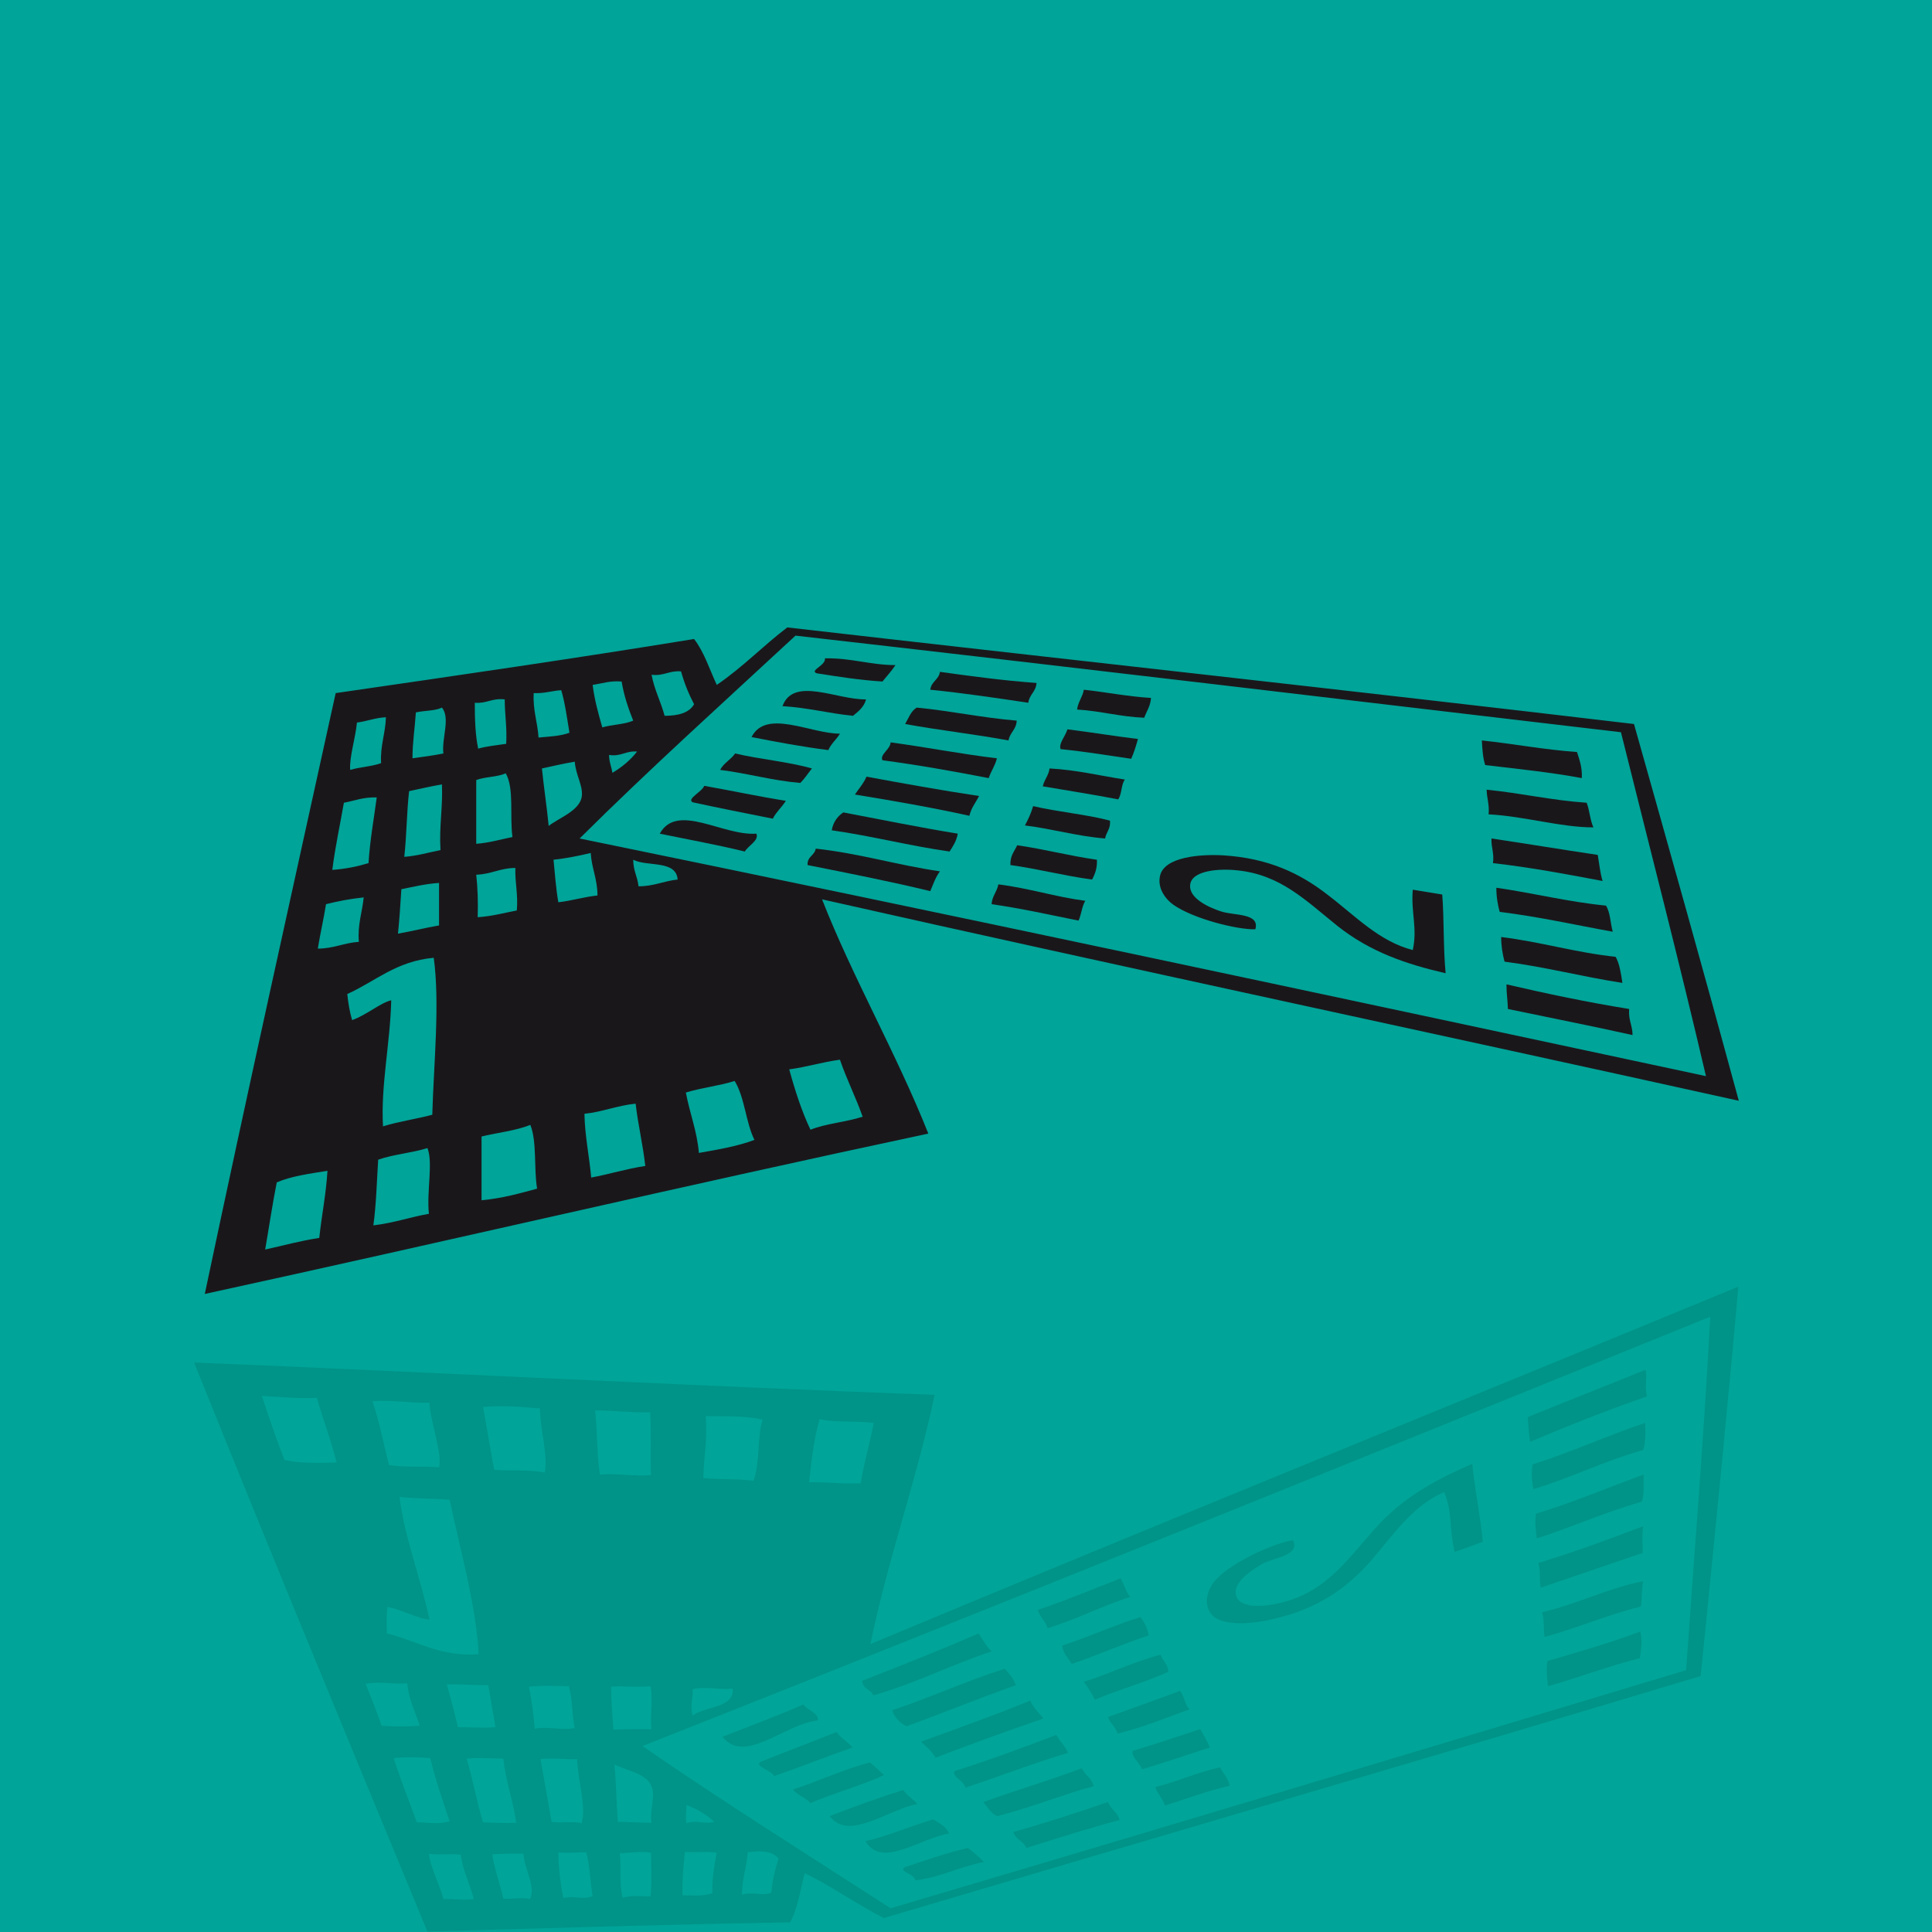 <?xml version="1.0" encoding="utf-8"?>
<!-- Generator: Adobe Illustrator 22.1.0, SVG Export Plug-In . SVG Version: 6.00 Build 0)  -->
<svg version="1.1" id="Ebene_1" xmlns="http://www.w3.org/2000/svg" xmlns:xlink="http://www.w3.org/1999/xlink" x="0px" y="0px"
	 viewBox="0 0 400 400" style="enable-background:new 0 0 400 400;" xml:space="preserve">
<style type="text/css">
	.st0{fill:#00A498;}
	.st1{fill:#1A171B;}
	.st2{fill:#009388;}
</style>
<rect class="st0" width="400" height="400"/>
<g>
	<g>
		<path class="st1" d="M57.3,244.8c-0.9,4.5-1.6,9.3-2.4,13.9c3.7-0.8,7.2-1.8,11.2-2.4c0.5-4.7,1.4-9,1.7-13.9
			C64.1,243,60.3,243.5,57.3,244.8 M78.3,240.1c-0.3,4.6-0.4,9.3-1,13.6c4.2-0.5,7.6-1.7,11.5-2.4c-0.5-4.5,0.9-10.6-0.3-13.6
			C85.3,238.7,81.4,239,78.3,240.1 M99.7,235.3v13.2c4.3-0.4,7.8-1.4,11.5-2.4c-0.7-4.2,0-9.7-1.4-13.2
			C106.8,234.1,103,234.5,99.7,235.3 M121,230.6c0.1,4.7,1,8.7,1.4,13.2c3.8-0.7,7.2-1.8,11.2-2.4c-0.5-4.5-1.5-8.5-2-12.9
			C127.7,228.9,124.8,230.2,121,230.6 M142,226.2c0.8,4.3,2.3,7.9,2.7,12.5c4-0.7,8.1-1.4,11.5-2.7c-1.8-3.6-2-8.8-4.1-12.2
			C149,224.8,145.2,225.2,142,226.2 M173.9,219.4c-3.7,0.5-6.8,1.5-10.5,2c1.2,4.4,2.6,8.7,4.4,12.5c3.2-1.3,7.5-1.6,10.8-2.7
			C177.2,227.2,175.3,223.5,173.9,219.4 M71.9,205.8c0.2,1.9,0.5,3.7,1,5.4c2.9-1,5.9-3.6,8.1-4.1c-0.2,8.8-2.2,17.7-1.7,26.1
			c3.2-1,6.8-1.5,10.2-2.4c0.3-10.6,1.6-23.1,0.3-32.5C82,199,77.7,203.2,71.9,205.8 M67.5,187.2c-0.5,3.1-1.2,6.1-1.7,9.2
			c3.3,0,5.4-1.2,8.5-1.4c-0.3-3.6,0.7-6.1,1-9.2C72.4,186.1,69.9,186.6,67.5,187.2 M83.1,184.1c-0.2,3.1-0.4,6.2-0.7,9.2
			c2.9-0.5,5.6-1.2,8.5-1.7v-8.8C88,183,85.6,183.6,83.1,184.1 M98.6,181.1c0.3,2.7,0.4,5.7,0.3,8.8c3-0.2,5.5-0.9,8.1-1.4
			c0.3-3.3-0.4-5.7-0.3-8.8C103.6,179.7,101.7,181,98.6,181.1 M132.2,183.5c3.2,0,5.2-1.1,8.1-1.4c-0.3-4.1-6.3-2.6-9.2-4.1
			C131.1,180.3,132,181.5,132.2,183.5 M114.6,178c0.3,3,0.5,6,1,8.8c2.8-0.3,5.2-1.1,8.1-1.4c0-3.4-1.2-5.6-1.4-8.8
			C119.8,177.2,117.3,177.7,114.6,178 M71.2,166.2c-0.8,4.6-1.8,9.1-2.4,13.9c2.8-0.2,5.2-0.7,7.5-1.4c0.3-4.8,1.1-9.1,1.7-13.6
			C75.2,165,73.4,165.8,71.2,166.2 M84.7,163.8c-0.5,4.3-0.5,9.2-1,13.6c2.7-0.2,5-0.9,7.5-1.4c-0.3-4.9,0.5-8.8,0.3-13.6
			C89.2,162.8,87,163.3,84.7,163.8 M104.7,160.1c-1.7,0.8-4.3,0.7-6.1,1.4v13.2c2.7-0.2,5-0.9,7.5-1.4
			C105.5,169,106.5,163.2,104.7,160.1 M112.2,159.1c0.4,4,1,7.8,1.4,11.9c2-1.6,6.1-3,6.8-5.8c0.5-2.3-1.2-4.6-1.4-7.5
			C116.6,158.1,114.5,158.6,112.2,159.1 M126.1,156.3c0,1.4,0.5,2.5,0.7,3.7c2-1.2,3.7-2.6,5.1-4.4
			C129.5,155.4,128.6,156.7,126.1,156.3 M73.9,149.6c-0.3,3.2-1.6,7.2-1.4,9.8c2-0.6,4.5-0.7,6.4-1.4c-0.2-3.7,0.9-6.1,1-9.5
			C77.7,148.6,76.1,149.3,73.9,149.6 M91.5,146.5c-1.4,0.7-3.7,0.6-5.4,1c-0.2,3.2-0.7,6.1-0.7,9.5c2.2-0.3,4.4-0.6,6.4-1
			C91.4,152.9,93.3,148.7,91.5,146.5 M98.3,145.5c0,3.4,0.1,6.6,0.7,9.5c1.7-0.5,3.8-0.7,5.8-1c0.2-3.4-0.3-6-0.3-9.2
			C101.8,144.5,100.8,145.7,98.3,145.5 M110.5,143.5c-0.2,3.6,0.8,6,1,9.2c2.2-0.2,4.6-0.3,6.4-1c-0.5-3-0.9-6.1-1.7-8.8
			C114.3,143,112.8,143.6,110.5,143.5 M122.7,141.8c0.4,3.2,1.2,6,2,8.8c2-0.6,4.6-0.6,6.4-1.4c-1-2.5-1.9-5.1-2.4-8.1
			C126.3,140.9,124.7,141.5,122.7,141.8 M134.9,139.7c0.6,3.2,1.9,5.5,2.7,8.5c2.8,0,5.1-0.6,6.1-2.4c-1.1-2.1-2-4.3-2.7-6.8
			C138.5,138.8,137.5,140,134.9,139.7 M164.7,131.6c-15,13.9-30.2,27.6-44.7,42c78.1,16,155.6,32.6,233.2,49.2
			c-5.6-24-11.7-47.5-17.6-71.2C278.7,144.9,221.8,138.1,164.7,131.6 M163,129.9c58.4,6.7,117.1,13.1,175.3,20
			c7.3,25.9,14.6,51.8,21.7,78c-63.2-14-126.8-27.5-189.8-41.7c6.2,15.9,15.4,31.9,22,48.5c-50.3,10.7-99.8,22.3-149.8,33.2
			c8.8-41.7,18-83,27.1-124.4c24.8-3.6,49.7-7.2,74.2-11.2c2.1,2.7,3.2,6.3,4.7,9.5C153.7,138.2,158,133.7,163,129.9"/>
		<path class="st1" d="M185.4,137.7c-0.8,1.2-1.8,2.3-2.7,3.4c-4.8-0.3-9.1-1-13.6-1.7c-1.6-0.6,1.9-1.6,1.7-3.1
			C176.3,136.2,180.2,137.7,185.4,137.7"/>
		<path class="st1" d="M214.6,141.4c-0.1,1.8-1.5,2.4-1.7,4.1c-6.7-1-13.4-2-20.3-2.7c0.2-1.7,1.8-2.1,2-3.7
			C201.1,140,207.7,140.9,214.6,141.4"/>
		<path class="st1" d="M179.3,144.8c-0.4,1.6-1.6,2.5-2.7,3.4c-5-0.5-9.4-1.7-14.6-2C164.3,140,173.2,144.9,179.3,144.8"/>
		<path class="st1" d="M238.3,144.5c-0.1,1.7-0.9,2.7-1.4,4.1c-5-0.2-9-1.4-13.9-1.7c0.2-1.6,1.1-2.5,1.4-4.1
			C229,143.3,233.4,144.2,238.3,144.5"/>
		<path class="st1" d="M210.5,149.2c-0.1,1.9-1.4,2.4-1.7,4.1c-7-1.3-14.3-2.1-21.4-3.4c0.7-1.2,1.2-2.7,2.4-3.4
			C197,147.2,203.3,148.6,210.5,149.2"/>
		<path class="st1" d="M173.9,151.9c-0.7,1.2-1.8,2-2.4,3.4c-5.5-0.7-10.8-1.7-15.9-2.7C158.6,146.7,167.8,151.9,173.9,151.9"/>
		<path class="st1" d="M235.6,153c-0.4,1.4-0.8,2.8-1.4,4.1c-4.8-0.7-9.6-1.5-14.6-2c-0.5-1.1,1-2.7,1.4-4.1
			C225.9,151.6,230.6,152.4,235.6,153"/>
		<path class="st1" d="M306.8,153.3c6.6,0.7,12.8,1.9,19.7,2.4c0.5,1.6,1.1,3.1,1,5.4c-6.4-1.2-13.2-1.9-20-2.7
			C307,156.9,306.9,155.1,306.8,153.3"/>
		<path class="st1" d="M206.4,157c-0.4,1.6-1.2,2.6-1.7,4.1c-7.2-1.4-14.5-2.7-22-3.7c-0.6-1.2,1.6-2.2,1.7-3.7
			C191.8,154.7,198.9,156.1,206.4,157"/>
		<path class="st1" d="M168.1,159.1c-0.8,1-1.5,2.1-2.4,3c-5.9-0.5-10.9-2-16.6-2.7c0.7-1.4,2.2-2.1,3.1-3.4
			C157.3,157.2,163.2,157.7,168.1,159.1"/>
		<path class="st1" d="M232.9,161.4c-0.8,1-0.6,3-1.4,4.1c-5.1-1-10.4-1.8-15.6-2.7c0.3-1.4,1.2-2.2,1.4-3.7
			C222.9,159.4,227.7,160.6,232.9,161.4"/>
		<path class="st1" d="M202.7,164.8c-0.7,1.4-1.6,2.4-2,4.1c-7.7-1.7-15.7-3.1-23.7-4.4c0.8-1.2,1.8-2.3,2.4-3.7
			C187,162.2,194.7,163.6,202.7,164.8"/>
		<path class="st1" d="M162.7,165.8c-0.8,1.3-2,2.3-2.7,3.7c-5.5-1.1-11.1-2.2-16.6-3.4c-1.3-0.7,2-2.2,2.4-3.4
			C151.5,163.7,157,164.9,162.7,165.8"/>
		<path class="st1" d="M307.8,163.5c7.1,0.7,13.4,2.2,20.7,2.7c0.6,1.5,0.7,3.6,1.4,5.1c-6.8,0-14.2-2.3-21.7-2.7
			C308.4,166.5,307.8,165.2,307.8,163.5"/>
		<path class="st1" d="M213.9,166.9c5.1,1.2,11,1.7,15.9,3c0.2,1.7-0.8,2.4-1,3.7c-6-0.5-10.9-2-16.6-2.7
			C212.9,169.6,213.5,168.3,213.9,166.9"/>
		<path class="st1" d="M198.3,172.6c-0.3,1.6-1,2.6-1.7,3.7c-8.4-1.2-16-3.2-24.4-4.4c0.3-1.7,1.2-2.9,2.4-3.7
			C182.5,169.7,190.3,171.3,198.3,172.6"/>
		<path class="st1" d="M156.6,172.6c0.6,1.4-1.7,2.5-2.4,3.7c-5.7-1.4-11.8-2.5-17.6-3.7C140.2,166.1,149.6,173.1,156.6,172.6"/>
		<path class="st1" d="M308.8,173.6c7.4,1.1,14.6,2.3,22,3.4c0.3,1.8,0.5,3.8,1,5.4c-7.4-1.4-14.8-2.8-22.7-3.7
			C309.4,176.6,308.7,175.5,308.8,173.6"/>
		<path class="st1" d="M227.1,178c0.1,1.7-0.4,3-1,4.1c-5.9-0.8-11.1-2.2-16.9-3c-0.1-1.9,0.8-2.8,1.4-4.1
			C216.2,175.8,221.4,177.2,227.1,178"/>
		<path class="st1" d="M194.6,180.4c-0.9,1.2-1.4,2.7-2,4.1c-8.2-2-16.9-3.7-25.4-5.4c-0.1-1.8,1.4-1.9,1.7-3.4
			C178,176.7,185.7,179.1,194.6,180.4"/>
		<path class="st1" d="M292.5,196.7c1-4.6-0.4-7.7,0-12.5c2,0.3,4.1,0.7,6.1,1c0.4,5.2,0.2,11.1,0.7,16.3
			c-8.2-1.9-15.6-4.4-22.4-9.8c-6.6-5.3-11.8-10.6-20.7-11.5c-3.5-0.4-9.6-0.1-9.8,3.1c-0.2,2.6,3.6,4.5,6.4,5.4
			c2.7,0.9,8.1,0.3,7.1,3.7c-3.8,0.1-12.9-2.2-17-5.1c-1.4-1-3.4-3.3-2.7-6.1c1-3.8,8.3-4.4,13.2-4.1c9.1,0.6,15.6,3.6,21.4,8.1
			C280.6,189.6,285.5,194.9,292.5,196.7"/>
		<path class="st1" d="M224.7,186.5c-0.7,1.1-0.8,2.8-1.4,4.1c-6-1.2-11.7-2.5-18-3.4c0.1-1.7,1.1-2.5,1.4-4.1
			C213.1,183.9,218.5,185.7,224.7,186.5"/>
		<path class="st1" d="M309.8,183.8c7.7,1.1,14.7,2.9,22.7,3.7c0.9,1.4,0.9,3.6,1.4,5.4c-7.8-1.4-15.2-3.1-23.4-4.1
			C310.1,187.4,309.8,185.7,309.8,183.8"/>
		<path class="st1" d="M310.8,194c8.2,1,15.3,3.2,23.7,4.1c0.8,1.4,1.1,3.4,1.4,5.4c-8.4-1.3-15.9-3.3-24.4-4.4
			C311.1,197.6,310.8,195.9,310.8,194"/>
		<path class="st1" d="M311.9,203.8c8.2,1.9,16.7,3.7,25.4,5.1c-0.2,2.3,0.7,3.4,0.7,5.4c-8.5-1.9-17.2-3.6-25.8-5.4
			C312.1,206.5,311.9,205.8,311.9,203.8"/>
		<path class="st2" d="M58.9,302.3c-1.7-4.3-3.2-8.8-4.7-13.3c3.8,0.2,7.4,0.6,11.4,0.4c1.3,4.5,2.9,8.6,4.1,13.4
			C65.9,302.9,62.1,303,58.9,302.3 M80.5,303.3c-1.1-4.5-2-9.1-3.4-13.2c4.2-0.3,7.7,0.4,11.8,0.3c0.3,4.5,2.7,10.3,2,13.4
			C87.6,303.5,83.7,303.9,80.5,303.3 M102.3,304.3c-0.8-4.3-1.5-8.7-2.3-13c4.3-0.4,8,0,11.8,0.3c0,4.2,1.7,9.6,1,13.3
			C109.6,304.2,105.7,304.6,102.3,304.3 M124.2,305.3c-0.7-4.7-0.5-8.7-1-13.3c3.9,0,7.4,0.5,11.4,0.4c0.3,4.5,0,8.6,0.2,13
			C131.1,305.7,128,305,124.2,305.3 M145.6,306c0.1-4.3,0.9-8.1,0.5-12.8c4.1,0,8.2-0.1,11.8,0.7c-1.2,3.9-0.5,9-1.9,12.7
			C152.7,306.1,149,306.4,145.6,306 M178.2,307.1c-3.7,0.2-7-0.3-10.7-0.2c0.5-4.6,1-9,2.2-13.1c3.4,0.8,7.6,0.3,11.2,0.8
			C180.1,298.9,178.9,302.8,178.2,307.1 M80.1,338.2c-0.1-1.9-0.1-3.8,0.1-5.5c3,0.5,6.4,2.5,8.7,2.6c-1.8-8.6-5.2-17.1-6.2-25.4
			c3.3,0.4,7,0.3,10.4,0.6c2.2,10.4,5.6,22.5,6,32C91.2,343.1,86.3,339.7,80.1,338.2 M79,357.3c-1-3-2.2-5.8-3.3-8.7
			c3.2-0.6,5.5,0.2,8.6-0.1c0.4,3.6,1.7,5.9,2.6,8.8C84.1,357.5,81.5,357.5,79,357.3 M94.8,357.6c-0.7-3-1.5-6-2.3-8.9
			c3,0,5.7,0.2,8.6,0.2c0.5,2.9,1,5.8,1.5,8.7C100,357.8,97.4,357.6,94.8,357.6 M110.7,357.9c-0.2-2.7-0.6-5.7-1.2-8.7
			c3-0.3,5.5-0.1,8.3-0.1c0.8,3.2,0.6,5.7,1.2,8.7C115.9,358.3,113.8,357.4,110.7,357.9 M143.4,349.7c3.1-0.6,5.3,0.2,8.3-0.1
			c0.4,4.1-5.7,3.6-8.3,5.6C142.8,353,143.5,351.7,143.4,349.7 M127,358.1c-0.2-3-0.5-6-0.5-8.9c2.9-0.2,5.3,0.2,8.2-0.1
			c0.6,3.4-0.2,5.7,0.2,8.9C132.3,358,129.7,358,127,358.1 M86.3,377.3c-1.6-4.4-3.3-8.6-4.8-13.3c2.7-0.3,5.2-0.2,7.6,0
			c1.1,4.7,2.6,8.8,4,13.1C90.5,377.8,88.5,377.3,86.3,377.3 M100,377.3c-1.3-4.2-2.1-8.9-3.4-13.2c2.7-0.3,5,0,7.6,0
			c0.6,4.9,2,8.6,2.7,13.3C104.6,377.5,102.3,377.4,100,377.3 M120.4,377.5c-1.8-0.5-4.3,0-6.2-0.3l-2.3-13c2.7-0.3,5,0.1,7.6,0
			C119.6,368.6,121.5,374.1,120.4,377.5 M127.9,377.2c-0.3-4-0.3-7.8-0.7-11.9c2.3,1.2,6.6,1.8,7.7,4.5c0.9,2.2-0.4,4.7,0,7.6
			C132.5,377.4,130.3,377.2,127.9,377.2 M142.1,377.5c-0.2-1.4,0-2.5,0-3.8c2.2,0.8,4.1,1.9,5.8,3.5
			C145.6,377.8,144.5,376.7,142.1,377.5 M91.8,393.2c-0.8-3.1-2.8-6.8-3-9.4c2.1,0.3,4.6-0.1,6.6,0.2c0.5,3.6,1.9,5.9,2.7,9.2
			C95.7,393.5,94,393.1,91.8,393.2 M109.7,393.2c-1.5-0.5-3.8,0.1-5.5-0.1c-0.7-3.2-1.8-5.9-2.3-9.2c2.2-0.1,4.4-0.2,6.5-0.1
			C108.5,386.9,111.1,390.7,109.7,393.2 M116.6,393c-0.6-3.3-1-6.6-1-9.5c1.8,0.2,3.9,0,5.8,0c0.8,3.3,0.8,6,1.3,9.1
			C120.2,393.4,119,392.4,116.6,393 M128.9,392.9c-0.8-3.5-0.2-6-0.6-9.2c2.2-0.1,4.6-0.5,6.5-0.1c0,3,0.2,6.2-0.1,9
			C132.8,392.7,131.2,392.3,128.9,392.9 M141.3,392.4c-0.1-3.2,0.2-6.1,0.5-9c2.1,0.2,4.6-0.2,6.6,0.2c-0.5,2.6-1,5.4-0.9,8.4
			C145,392.7,143.3,392.4,141.3,392.4 M153.6,392.3c0-3.2,1-5.8,1.2-8.8c2.8-0.4,5.1-0.3,6.4,1.3c-0.7,2.2-1.3,4.6-1.5,7.1
			C157.3,392.6,156.1,391.6,153.6,392.3 M184.4,395.1c-17.2-11.1-34.6-22-51.4-33.6c74.1-29.3,147.6-59.1,221.1-88.9
			c-1.3,24.6-3.3,48.8-5,73.2C294.3,362.3,239.5,378.8,184.4,395.1 M183,397.1c56.3-16.7,113-33.2,169.1-50.1
			c2.7-26.8,5.4-53.6,7.8-80.6c-59.8,24.7-120.1,49.1-179.7,74c3.4-16.8,9.6-34.1,13.3-51.6c-51.4-1.9-102.1-4.6-153.3-6.7
			c15.9,39.6,32.1,78.6,48.3,117.8c25.1-0.7,50.2-1.5,75.1-1.9c1.6-3,2.1-6.8,3-10.2C172.4,390.6,177.4,394.3,183,397.1"/>
		<path class="st2" d="M203.7,385.5c-1-1-2.1-2-3.3-2.9c-4.7,1.1-8.8,2.6-13.1,4c-1.4,0.9,2.1,1.3,2.2,2.7
			C195,388.6,198.5,386.5,203.7,385.5"/>
		<path class="st2" d="M231.8,376.8c-0.5-1.7-1.8-2.1-2.4-3.7c-6.4,2.2-12.8,4.3-19.6,6.2c0.5,1.6,2.1,1.8,2.7,3.3
			C218.8,380.6,225.1,378.6,231.8,376.8"/>
		<path class="st2" d="M196.5,379.6c-0.7-1.5-2-2.1-3.3-2.9c-4.8,1.4-8.9,3.3-14,4.5C182.6,386.9,190.4,380.6,196.5,379.6"/>
		<path class="st2" d="M254.6,369.7c-0.4-1.7-1.4-2.5-2-3.8c-4.9,1.1-8.6,2.9-13.4,4.1c0.5,1.5,1.5,2.3,2,3.8
			C245.7,372.4,249.9,370.8,254.6,369.7"/>
		<path class="st2" d="M226.4,369.8c-0.4-1.8-1.8-2.2-2.4-3.7c-6.6,2.5-13.8,4.6-20.4,7c0.9,1.1,1.6,2.4,2.9,2.9
			C213.5,374.2,219.5,371.7,226.4,369.8"/>
		<path class="st2" d="M189.9,373.5c-0.9-1.1-2.1-1.7-2.9-2.9c-5.3,1.7-10.3,3.5-15.2,5.4C175.7,381.3,183.9,374.6,189.9,373.5"/>
		<path class="st2" d="M250.5,361.8c-0.6-1.3-1.3-2.6-2-3.8c-4.6,1.5-9.2,3.1-14,4.5c-0.3,1.1,1.4,2.5,2,3.8
			C241.2,364.9,245.7,363.3,250.5,361.8"/>
		<path class="st2" d="M320.5,349.1c6.4-1.8,12.3-4.1,19-5.8c0.2-1.7,0.6-3.3,0.1-5.5c-6.1,2.3-12.7,4.2-19.2,6.1
			C320.1,345.5,320.3,347.3,320.5,349.1"/>
		<path class="st2" d="M221.1,362.9c-0.6-1.5-1.7-2.3-2.4-3.7c-6.8,2.6-13.8,5.2-21.1,7.5c-0.4,1.3,1.9,1.9,2.3,3.4
			C207.1,367.7,213.8,365.1,221.1,362.9"/>
		<path class="st2" d="M183,367.5c-1-0.9-1.9-1.8-2.9-2.6c-5.7,1.5-10.4,3.8-15.9,5.6c1,1.3,2.6,1.6,3.6,2.8
			C172.6,371.2,178.4,369.7,183,367.5"/>
		<path class="st2" d="M246.3,353.9c-1-0.8-1.1-2.8-2-3.8c-4.9,1.8-9.9,3.6-14.9,5.4c0.5,1.4,1.6,2,2,3.4
			C236.8,357.6,241.4,355.6,246.3,353.9"/>
		<path class="st2" d="M216,355.8c-0.9-1.2-2-2.1-2.7-3.7c-7.3,3-14.9,5.7-22.6,8.5c1,1,2.2,1.9,3,3.3
			C201,361.1,208.4,358.4,216,355.8"/>
		<path class="st2" d="M176.5,361.8c-1-1.2-2.4-1.9-3.3-3.2c-5.2,2.1-10.6,4.1-15.8,6.2c-1.2,0.9,2.4,1.8,2.9,2.9
			C165.8,365.8,171,363.7,176.5,361.8"/>
		<path class="st2" d="M319.8,338.9c6.9-1.9,12.8-4.5,19.9-6.3c0.3-1.6,0.1-3.6,0.5-5.2c-6.7,1.2-13.6,4.7-20.9,6.4
			C319.8,335.8,319.5,337.2,319.8,338.9"/>
		<path class="st2" d="M226.7,351.9c4.8-2.1,10.5-3.6,15.2-5.8c-0.2-1.7-1.2-2.2-1.6-3.5c-5.8,1.5-10.4,3.9-15.9,5.6
			C225.2,349.3,226,350.5,226.7,351.9"/>
		<path class="st2" d="M210.3,348.9c-0.5-1.5-1.4-2.4-2.3-3.4c-8.1,2.6-15.2,5.9-23.3,8.6c0.6,1.6,1.7,2.7,3,3.3
			C195.3,354.6,202.7,351.6,210.3,348.9"/>
		<path class="st2" d="M169.3,356.2c0.3-1.5-2.1-2.1-3-3.3c-5.4,2.4-11.2,4.5-16.7,6.7C154.3,365.4,162.4,356.9,169.3,356.2"/>
		<path class="st2" d="M319,328.7c7.1-2.4,14-4.8,21.1-7.2c0-1.9-0.2-3.8,0.1-5.5c-7.1,2.7-14.1,5.3-21.7,7.6
			C319.1,325.7,318.6,326.9,319,328.7"/>
		<path class="st2" d="M237.8,338.6c-0.3-1.7-0.9-2.8-1.7-3.8c-5.7,1.8-10.6,4.1-16.2,5.9c0.3,1.8,1.3,2.6,2,3.8
			C227.4,342.6,232.3,340.4,237.8,338.6"/>
		<path class="st2" d="M205.3,341.9c-1.1-1-1.8-2.4-2.7-3.7c-7.8,3.4-15.9,6.6-24.1,9.8c0.2,1.8,1.8,1.7,2.3,3
			C189.6,348.5,196.8,344.7,205.3,341.9"/>
		<path class="st2" d="M299,308.9c1.8,4.3,1,7.7,2.2,12.4c2-0.7,3.9-1.4,5.8-2.1c-0.5-5.2-1.7-11-2.2-16.1
			c-7.7,3.3-14.6,7.1-20.3,13.6c-5.6,6.3-9.8,12.5-18.4,14.9c-3.4,1-9.4,1.8-10.2-1.3c-0.7-2.5,2.8-5,5.4-6.5
			c2.5-1.4,7.9-1.7,6.4-4.9c-3.7,0.5-12.4,4.4-15.8,8c-1.2,1.2-2.8,3.9-1.6,6.5c1.6,3.6,8.9,2.9,13.7,1.7
			c8.8-2.1,14.7-6.2,19.6-11.7C288.4,317.9,292.3,311.8,299,308.9"/>
		<path class="st2" d="M234,330.6c-0.9-0.9-1.3-2.7-2-3.8c-5.7,2.2-11.1,4.5-17.1,6.5c0.4,1.7,1.6,2.2,2,3.8
			C223,335.2,227.9,332.6,234,330.6"/>
		<path class="st2" d="M318.2,318.5c7.4-2.4,14-5.4,21.7-7.6c0.6-1.5,0.3-3.7,0.4-5.6c-7.4,2.7-14.4,5.7-22.3,8.1
			C317.8,314.9,317.9,316.6,318.2,318.5"/>
		<path class="st2" d="M317.5,308.3c7.9-2.4,14.5-5.8,22.7-8.1c0.5-1.6,0.5-3.5,0.4-5.6c-8,2.7-15.1,6-23.3,8.6
			C317.1,304.8,317.1,306.5,317.5,308.3"/>
		<path class="st2" d="M316.8,298.5c7.8-3.3,15.8-6.5,24.2-9.4c-0.6-2.2,0.1-3.5-0.3-5.5c-8.1,3.3-16.3,6.5-24.4,9.8
			C316.5,295.8,316.5,296.5,316.8,298.5"/>
	</g>
</g>
</svg>
